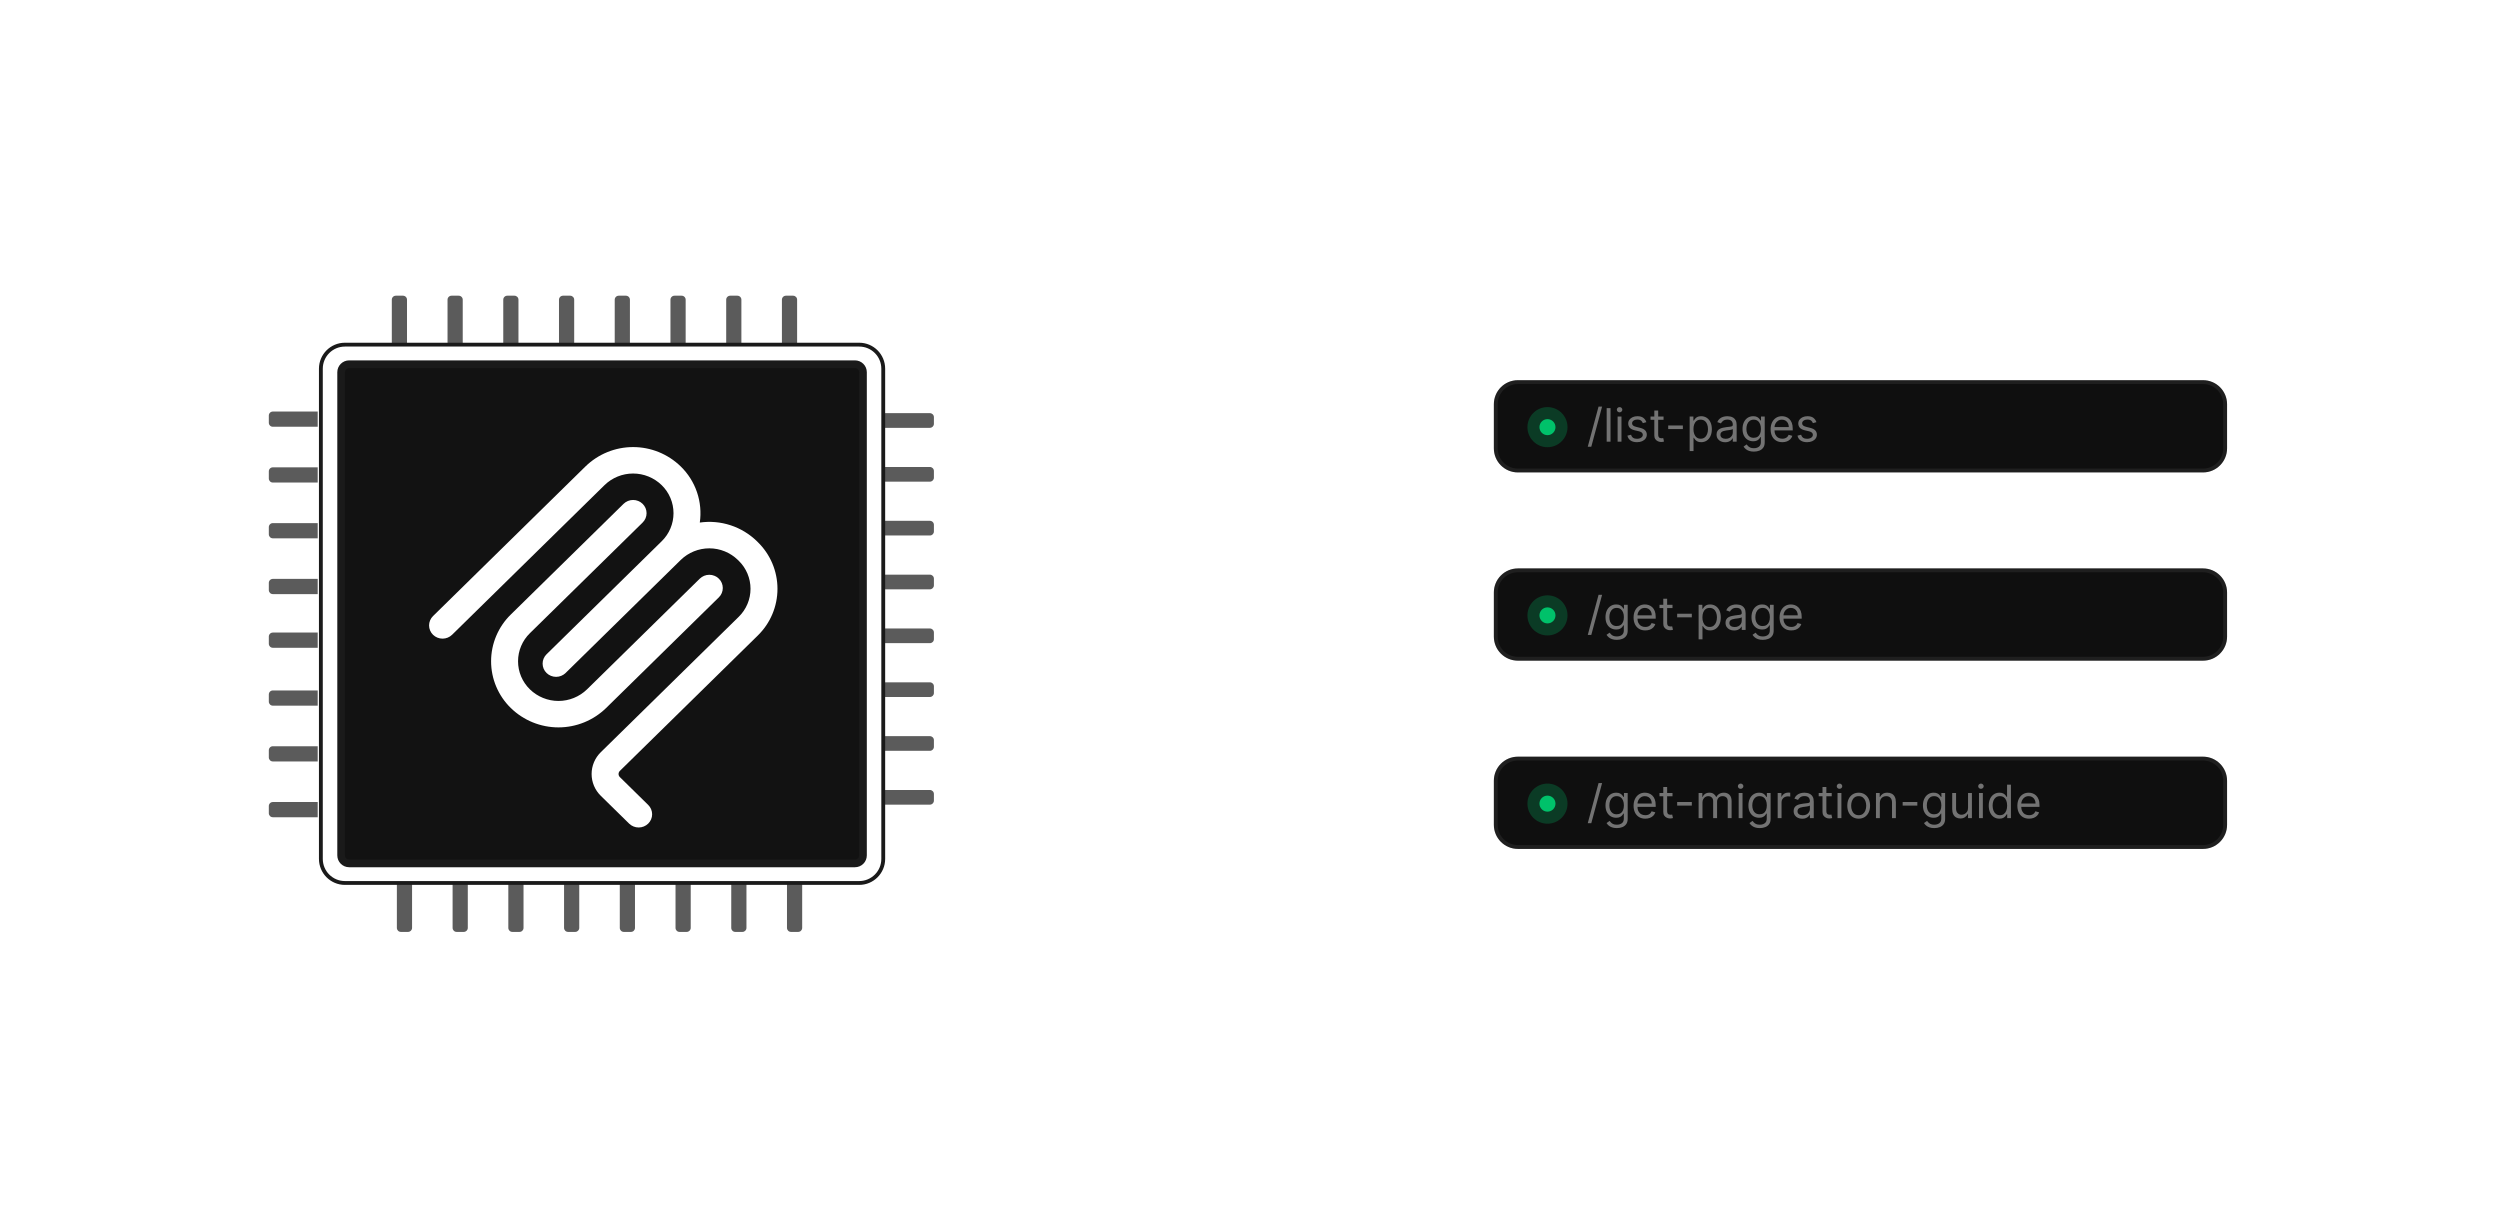 <svg width="651" height="319" viewBox="0 0 651 319" fill="none" xmlns="http://www.w3.org/2000/svg">
<path d="M104.387 242.669C103.811 242.669 103.344 242.201 103.344 241.625V229.925H107.302V241.625C107.302 242.201 106.834 242.669 106.258 242.669H104.387Z" fill="#5B5B5B"/>
<path d="M118.901 242.669C118.325 242.669 117.857 242.201 117.857 241.625V229.925H121.815V241.625C121.815 242.201 121.348 242.669 120.772 242.669H118.901Z" fill="#5B5B5B"/>
<path d="M133.411 242.669C132.835 242.669 132.368 242.201 132.368 241.625V229.925H136.326V241.625C136.326 242.201 135.859 242.669 135.283 242.669H133.411Z" fill="#5B5B5B"/>
<path d="M147.923 242.669C147.347 242.669 146.88 242.201 146.88 241.625V229.925H150.838V241.625C150.838 242.201 150.371 242.669 149.794 242.669H147.923Z" fill="#5B5B5B"/>
<path d="M162.437 242.669C161.861 242.669 161.394 242.201 161.394 241.625V229.925H165.351V241.625C165.351 242.201 164.884 242.669 164.308 242.669H162.437Z" fill="#5B5B5B"/>
<path d="M176.95 242.669C176.374 242.669 175.906 242.201 175.906 241.625V229.925H179.864V241.625C179.864 242.201 179.397 242.669 178.82 242.669H176.95Z" fill="#5B5B5B"/>
<path d="M191.461 242.669C190.885 242.669 190.418 242.201 190.418 241.625V229.925H194.376V241.625C194.376 242.201 193.909 242.669 193.333 242.669H191.461Z" fill="#5B5B5B"/>
<path d="M205.973 242.669C205.397 242.669 204.93 242.201 204.93 241.625V229.925H208.888V241.625C208.888 242.201 208.421 242.669 207.845 242.669H205.973Z" fill="#5B5B5B"/>
<path d="M70 108.212C70 107.634 70.467 107.167 71.043 107.167H82.732V111.128H71.043C70.467 111.128 70 110.662 70 110.084L70 108.212Z" fill="#5B5B5B"/>
<path d="M70 122.739C70 122.162 70.467 121.694 71.043 121.694H82.732V125.655H71.043C70.467 125.655 70 125.189 70 124.611L70 122.739Z" fill="#5B5B5B"/>
<path d="M70 137.262C70 136.685 70.467 136.217 71.043 136.217H82.732V140.179H71.043C70.467 140.179 70 139.711 70 139.135L70 137.262Z" fill="#5B5B5B"/>
<path d="M70 151.787C70 151.211 70.467 150.743 71.043 150.743H82.732V154.705H71.043C70.467 154.705 70 154.237 70 153.66L70 151.787Z" fill="#5B5B5B"/>
<path d="M70 165.765C70 165.188 70.467 164.72 71.043 164.72H82.732V168.682H71.043C70.467 168.682 70 168.214 70 167.638L70 165.765Z" fill="#5B5B5B"/>
<path d="M70 180.839C70 180.261 70.467 179.794 71.043 179.794H82.732V183.755H71.043C70.467 183.755 70 183.288 70 182.711L70 180.839Z" fill="#5B5B5B"/>
<path d="M70 195.365C70 194.788 70.467 194.321 71.043 194.321H82.732V198.282H71.043C70.467 198.282 70 197.815 70 197.237L70 195.365Z" fill="#5B5B5B"/>
<path d="M70 209.892C70 209.315 70.467 208.848 71.043 208.848H82.732V212.809H71.043C70.467 212.809 70 212.342 70 211.764L70 209.892Z" fill="#5B5B5B"/>
<path d="M243.19 108.629C243.19 108.053 242.722 107.585 242.146 107.585H229.997V111.408H242.146C242.722 111.408 243.19 110.94 243.19 110.364V108.629Z" fill="#5B5B5B"/>
<path d="M243.19 122.647C243.19 122.07 242.722 121.603 242.146 121.603H229.997V125.426H242.146C242.722 125.426 243.19 124.958 243.19 124.381V122.647Z" fill="#5B5B5B"/>
<path d="M243.19 136.664C243.19 136.088 242.722 135.62 242.146 135.62H229.997V139.443H242.146C242.722 139.443 243.19 138.975 243.19 138.399V136.664Z" fill="#5B5B5B"/>
<path d="M243.19 150.684C243.19 150.106 242.722 149.64 242.146 149.64H229.997V153.463H242.146C242.722 153.463 243.19 152.995 243.19 152.418V150.684Z" fill="#5B5B5B"/>
<path d="M243.19 164.701C243.19 164.124 242.722 163.656 242.146 163.656H229.997V167.479H242.146C242.722 167.479 243.19 167.013 243.19 166.435V164.701Z" fill="#5B5B5B"/>
<path d="M243.19 178.72C243.19 178.144 242.722 177.676 242.146 177.676H229.997V181.499H242.146C242.722 181.499 243.19 181.032 243.19 180.455V178.72Z" fill="#5B5B5B"/>
<path d="M243.19 192.738C243.19 192.161 242.722 191.693 242.146 191.693H229.997V195.517H242.146C242.722 195.517 243.19 195.049 243.19 194.472V192.738Z" fill="#5B5B5B"/>
<path d="M243.19 206.755C243.19 206.179 242.722 205.711 242.146 205.711H229.997V209.534H242.146C242.722 209.534 243.19 209.066 243.19 208.49V206.755Z" fill="#5B5B5B"/>
<path d="M103.07 77C102.493 77 102.026 77.468 102.026 78.044V89.743H105.984V78.044C105.984 77.468 105.517 77 104.941 77H103.07Z" fill="#5B5B5B"/>
<path d="M117.58 77C117.004 77 116.537 77.468 116.537 78.044V89.743H120.495V78.044C120.495 77.468 120.028 77 119.452 77H117.58Z" fill="#5B5B5B"/>
<path d="M132.092 77C131.516 77 131.049 77.468 131.049 78.044V89.743H135.007V78.044C135.007 77.468 134.54 77 133.963 77H132.092Z" fill="#5B5B5B"/>
<path d="M146.604 77C146.028 77 145.561 77.468 145.561 78.044V89.743H149.518V78.044C149.518 77.468 149.051 77 148.475 77H146.604Z" fill="#5B5B5B"/>
<path d="M161.118 77C160.541 77 160.074 77.468 160.074 78.044V89.743H164.032V78.044C164.032 77.468 163.565 77 162.989 77H161.118Z" fill="#5B5B5B"/>
<path d="M175.631 77C175.055 77 174.588 77.468 174.588 78.044V89.743H178.546V78.044C178.546 77.468 178.079 77 177.503 77H175.631Z" fill="#5B5B5B"/>
<path d="M190.143 77C189.567 77 189.1 77.468 189.1 78.044V89.743H193.058V78.044C193.058 77.468 192.591 77 192.015 77H190.143Z" fill="#5B5B5B"/>
<path d="M204.654 77C204.078 77 203.61 77.468 203.61 78.044V89.743H207.569V78.044C207.569 77.468 207.101 77 206.525 77H204.654Z" fill="#5B5B5B"/>
<g filter="url(#filter0_d_950_709)">
<path d="M222.633 94.841H90.919C89.766 94.841 88.832 95.776 88.832 96.929V222.739C88.832 223.893 89.766 224.828 90.919 224.828H222.633C223.785 224.828 224.72 223.893 224.72 222.739V96.929C224.72 95.776 223.785 94.841 222.633 94.841Z" fill="#121212"/>
<path d="M222.633 94.841H90.919C89.766 94.841 88.832 95.776 88.832 96.929V222.739C88.832 223.893 89.766 224.828 90.919 224.828H222.633C223.785 224.828 224.72 223.893 224.72 222.739V96.929C224.72 95.776 223.785 94.841 222.633 94.841Z" stroke="#1A1A1A" stroke-width="2"/>
</g>
<g filter="url(#filter1_d_950_709)">
<path d="M223.737 89.745H89.815C86.357 89.745 83.555 92.55 83.555 96.01V223.661C83.555 227.122 86.357 229.927 89.815 229.927H223.737C227.194 229.927 229.996 227.122 229.996 223.661V96.01C229.996 92.55 227.194 89.745 223.737 89.745Z" stroke="#1A1A1A"/>
</g>
<g filter="url(#filter2_di_950_709)">
<path fill-rule="evenodd" clip-rule="evenodd" d="M172.301 120.332C170.309 118.391 167.638 117.305 164.858 117.305C162.078 117.305 159.407 118.391 157.415 120.332L117.721 159.295C117.057 159.942 116.167 160.303 115.24 160.303C114.314 160.303 113.424 159.942 112.76 159.295C112.435 158.979 112.176 158.601 112 158.182C111.823 157.763 111.732 157.314 111.732 156.86C111.732 156.406 111.823 155.957 112 155.539C112.176 155.12 112.435 154.741 112.76 154.425L152.454 115.461C155.775 112.227 160.225 110.417 164.858 110.417C169.491 110.417 173.942 112.227 177.262 115.461C179.184 117.332 180.635 119.631 181.498 122.17C182.361 124.71 182.611 127.419 182.227 130.073C184.915 129.69 187.654 129.93 190.235 130.775C192.815 131.62 195.166 133.045 197.109 134.944L197.316 135.149C198.941 136.733 200.234 138.626 201.116 140.716C201.999 142.808 202.454 145.056 202.454 147.326C202.454 149.596 201.999 151.843 201.116 153.935C200.234 156.026 198.941 157.919 197.316 159.502L161.415 194.739C161.307 194.844 161.22 194.97 161.162 195.109C161.103 195.248 161.072 195.399 161.072 195.55C161.072 195.7 161.103 195.851 161.162 195.99C161.22 196.13 161.307 196.255 161.415 196.36L168.788 203.6C169.113 203.917 169.372 204.296 169.548 204.714C169.725 205.132 169.816 205.581 169.816 206.036C169.816 206.49 169.725 206.939 169.548 207.358C169.372 207.776 169.113 208.155 168.788 208.471C168.124 209.117 167.234 209.479 166.308 209.479C165.381 209.479 164.491 209.117 163.827 208.471L156.454 201.235C155.695 200.497 155.091 199.613 154.679 198.637C154.267 197.661 154.054 196.611 154.054 195.552C154.054 194.492 154.267 193.443 154.679 192.466C155.091 191.49 155.695 190.606 156.454 189.868L192.355 154.627C193.33 153.677 194.104 152.542 194.634 151.287C195.163 150.032 195.435 148.683 195.435 147.322C195.435 145.96 195.163 144.612 194.634 143.356C194.104 142.102 193.33 140.966 192.355 140.016L192.148 139.814C190.158 137.875 187.492 136.789 184.714 136.787C181.937 136.785 179.268 137.866 177.274 139.802L147.7 168.834L147.691 168.842L147.287 169.243C146.623 169.891 145.732 170.253 144.805 170.253C143.878 170.253 142.987 169.891 142.322 169.243C141.997 168.926 141.739 168.548 141.562 168.129C141.386 167.711 141.295 167.261 141.295 166.808C141.295 166.354 141.386 165.904 141.562 165.486C141.739 165.067 141.997 164.689 142.322 164.373L172.314 134.931C173.286 133.981 174.059 132.845 174.586 131.59C175.113 130.336 175.384 128.989 175.382 127.628C175.381 126.269 175.108 124.922 174.579 123.668C174.05 122.415 173.275 121.281 172.301 120.332Z" fill="white"/>
<path fill-rule="evenodd" clip-rule="evenodd" d="M167.34 130.071C167.665 129.754 167.924 129.375 168.1 128.958C168.277 128.539 168.368 128.09 168.368 127.636C168.368 127.181 168.277 126.732 168.1 126.313C167.924 125.896 167.665 125.517 167.34 125.2C166.676 124.553 165.785 124.19 164.858 124.19C163.931 124.19 163.04 124.553 162.375 125.2L133.019 154.018C131.393 155.602 130.101 157.494 129.218 159.586C128.336 161.677 127.881 163.925 127.881 166.195C127.881 168.465 128.336 170.712 129.218 172.803C130.101 174.895 131.393 176.788 133.019 178.37C136.34 181.604 140.79 183.413 145.423 183.413C150.056 183.413 154.506 181.604 157.827 178.37L187.187 149.552C187.513 149.236 187.772 148.858 187.948 148.439C188.124 148.021 188.215 147.571 188.215 147.117C188.215 146.664 188.124 146.213 187.948 145.796C187.772 145.377 187.513 144.999 187.187 144.683C186.523 144.035 185.633 143.673 184.705 143.673C183.778 143.673 182.887 144.035 182.222 144.683L152.866 173.501C150.874 175.441 148.203 176.527 145.423 176.527C142.643 176.527 139.972 175.441 137.98 173.501C137.005 172.55 136.23 171.414 135.701 170.16C135.171 168.905 134.899 167.557 134.899 166.195C134.899 164.832 135.171 163.484 135.701 162.23C136.23 160.974 137.005 159.839 137.98 158.889L167.34 130.071Z" fill="white"/>
</g>
<path opacity="0.5" d="M386 160L301.435 160L250 160" stroke="url(#paint0_linear_950_709)" stroke-width="2"/>
<path opacity="0.5" d="M386 111H346.821C343.355 111 340.544 111.528 340.544 112.179V123.888V131.821C340.544 132.472 337.734 133 334.267 133H250" stroke="url(#paint1_linear_950_709)" stroke-width="2"/>
<path opacity="0.5" d="M386 209H346.821C343.355 209 340.544 208.472 340.544 207.821V196.112V188.179C340.544 187.528 337.734 187 334.267 187H250" stroke="url(#paint2_linear_950_709)" stroke-width="2"/>
<path d="M573.667 99H395.26C391.803 99 389 101.805 389 105.266V116.753C389 120.213 391.803 123.019 395.26 123.019H573.667C577.124 123.019 579.927 120.213 579.927 116.753V105.266C579.927 101.805 577.124 99 573.667 99Z" fill="#0F0F0F"/>
<path d="M395.26 99.5H573.667C576.847 99.5 579.427 102.081 579.427 105.266V116.753C579.427 119.938 576.847 122.518 573.667 122.519H395.26C392.079 122.518 389.5 119.938 389.5 116.753V105.266C389.5 102.081 392.079 99.5 395.26 99.5Z" stroke="#636262" stroke-opacity="0.2"/>
<path d="M397.746 111.231C397.746 108.347 400.082 106.009 402.963 106.009C405.843 106.009 408.179 108.347 408.179 111.231C408.179 114.114 405.843 116.452 402.963 116.452C400.082 116.452 397.746 114.114 397.746 111.231Z" fill="#00C16A" fill-opacity="0.25"/>
<path d="M402.963 113.319C404.115 113.319 405.049 112.384 405.049 111.231C405.049 110.077 404.115 109.142 402.963 109.142C401.81 109.142 400.876 110.077 400.876 111.231C400.876 112.384 401.81 113.319 402.963 113.319Z" fill="#00C16A"/>
<path d="M417.185 105.873L414.373 116.322H413.452L416.265 105.873H417.185ZM419.383 106.282V115.009H418.377V106.282H419.383ZM421.225 115.009V108.464H422.231V115.009H421.225ZM421.737 107.373C421.54 107.373 421.371 107.306 421.229 107.173C421.09 107.039 421.021 106.879 421.021 106.691C421.021 106.504 421.09 106.343 421.229 106.21C421.371 106.076 421.54 106.009 421.737 106.009C421.933 106.009 422.1 106.076 422.239 106.21C422.381 106.343 422.452 106.504 422.452 106.691C422.452 106.879 422.381 107.039 422.239 107.173C422.1 107.306 421.933 107.373 421.737 107.373ZM428.709 109.93L427.806 110.185C427.749 110.035 427.665 109.889 427.554 109.746C427.446 109.602 427.299 109.482 427.111 109.389C426.924 109.295 426.684 109.248 426.391 109.248C425.99 109.248 425.657 109.34 425.39 109.525C425.125 109.707 424.993 109.938 424.993 110.22C424.993 110.47 425.084 110.667 425.266 110.812C425.448 110.957 425.732 111.077 426.118 111.174L427.09 111.413C427.675 111.555 428.111 111.772 428.398 112.065C428.685 112.354 428.828 112.728 428.828 113.185C428.828 113.56 428.721 113.896 428.505 114.191C428.292 114.487 427.993 114.72 427.61 114.89C427.226 115.06 426.78 115.146 426.272 115.146C425.604 115.146 425.051 115.001 424.614 114.711C424.176 114.421 423.9 113.998 423.783 113.441L424.738 113.202C424.828 113.555 425 113.819 425.253 113.995C425.509 114.171 425.843 114.259 426.255 114.259C426.723 114.259 427.096 114.16 427.371 113.961C427.65 113.759 427.789 113.518 427.789 113.237C427.789 113.009 427.709 112.819 427.55 112.666C427.391 112.509 427.147 112.393 426.817 112.316L425.726 112.06C425.127 111.918 424.686 111.698 424.405 111.4C424.127 111.099 423.988 110.722 423.988 110.271C423.988 109.901 424.091 109.575 424.299 109.291C424.509 109.006 424.794 108.783 425.155 108.621C425.519 108.46 425.931 108.379 426.391 108.379C427.039 108.379 427.547 108.521 427.917 108.805C428.289 109.089 428.553 109.464 428.709 109.93ZM433.189 108.464V109.316H429.797V108.464H433.189ZM430.786 106.896H431.791V113.134C431.791 113.418 431.832 113.631 431.915 113.773C432 113.913 432.108 114.006 432.239 114.055C432.372 114.1 432.513 114.123 432.661 114.123C432.771 114.123 432.862 114.117 432.933 114.106C433.004 114.092 433.061 114.08 433.104 114.072L433.308 114.975C433.24 115.001 433.145 115.026 433.023 115.052C432.901 115.08 432.746 115.095 432.558 115.095C432.274 115.095 431.996 115.033 431.723 114.911C431.453 114.789 431.229 114.603 431.05 114.353C430.874 114.103 430.786 113.788 430.786 113.407V106.896ZM438.217 110.799V111.737H434.399V110.799H438.217ZM439.987 117.464V108.464H440.958V109.504H441.078C441.152 109.39 441.254 109.245 441.385 109.069C441.518 108.89 441.708 108.731 441.956 108.592C442.206 108.45 442.544 108.379 442.97 108.379C443.521 108.379 444.007 108.516 444.427 108.792C444.848 109.068 445.176 109.458 445.412 109.964C445.647 110.47 445.765 111.066 445.765 111.754C445.765 112.447 445.647 113.048 445.412 113.556C445.176 114.062 444.849 114.454 444.431 114.732C444.014 115.008 443.532 115.146 442.987 115.146C442.566 115.146 442.23 115.076 441.977 114.937C441.724 114.795 441.529 114.634 441.393 114.455C441.257 114.273 441.152 114.123 441.078 114.004H440.993V117.464H439.987ZM440.975 111.737C440.975 112.231 441.048 112.667 441.193 113.045C441.338 113.42 441.549 113.714 441.828 113.927C442.106 114.137 442.447 114.242 442.85 114.242C443.271 114.242 443.622 114.131 443.903 113.91C444.187 113.685 444.4 113.384 444.542 113.006C444.687 112.626 444.76 112.202 444.76 111.737C444.76 111.276 444.689 110.862 444.547 110.492C444.407 110.12 444.196 109.826 443.912 109.61C443.63 109.391 443.277 109.282 442.85 109.282C442.441 109.282 442.098 109.386 441.819 109.593C441.541 109.798 441.331 110.085 441.189 110.454C441.047 110.82 440.975 111.248 440.975 111.737ZM449.225 115.163C448.811 115.163 448.434 115.085 448.096 114.928C447.758 114.769 447.49 114.541 447.291 114.242C447.092 113.941 446.993 113.577 446.993 113.151C446.993 112.776 447.066 112.472 447.214 112.239C447.362 112.004 447.559 111.819 447.806 111.685C448.054 111.552 448.326 111.452 448.625 111.387C448.926 111.319 449.228 111.265 449.532 111.225C449.93 111.174 450.252 111.136 450.5 111.11C450.75 111.082 450.931 111.035 451.045 110.97C451.162 110.904 451.22 110.791 451.22 110.629V110.595C451.22 110.174 451.105 109.847 450.875 109.614C450.647 109.381 450.302 109.265 449.839 109.265C449.359 109.265 448.983 109.37 448.71 109.58C448.437 109.791 448.245 110.015 448.135 110.254L447.18 109.913C447.35 109.515 447.578 109.205 447.862 108.984C448.149 108.759 448.461 108.603 448.799 108.515C449.14 108.424 449.475 108.379 449.805 108.379C450.015 108.379 450.257 108.404 450.529 108.455C450.805 108.504 451.071 108.604 451.326 108.758C451.585 108.911 451.799 109.143 451.97 109.452C452.14 109.762 452.225 110.177 452.225 110.697V115.009H451.22V114.123H451.169C451.1 114.265 450.987 114.417 450.828 114.579C450.669 114.741 450.457 114.879 450.193 114.992C449.929 115.106 449.606 115.163 449.225 115.163ZM449.379 114.259C449.777 114.259 450.112 114.181 450.385 114.025C450.66 113.869 450.868 113.667 451.007 113.42C451.149 113.173 451.22 112.913 451.22 112.64V111.72C451.177 111.771 451.083 111.818 450.939 111.86C450.797 111.9 450.632 111.935 450.444 111.967C450.26 111.995 450.079 112.021 449.903 112.043C449.73 112.063 449.589 112.08 449.481 112.095C449.22 112.129 448.975 112.184 448.748 112.261C448.524 112.335 448.342 112.447 448.203 112.597C448.066 112.745 447.998 112.947 447.998 113.202C447.998 113.552 448.127 113.816 448.386 113.995C448.647 114.171 448.978 114.259 449.379 114.259ZM456.703 117.6C456.217 117.6 455.8 117.538 455.45 117.413C455.101 117.291 454.81 117.129 454.577 116.927C454.347 116.728 454.163 116.515 454.027 116.288L454.828 115.725C454.919 115.845 455.034 115.981 455.173 116.134C455.313 116.291 455.503 116.425 455.744 116.539C455.989 116.656 456.308 116.714 456.703 116.714C457.232 116.714 457.668 116.586 458.011 116.33C458.355 116.075 458.527 115.674 458.527 115.129V113.799H458.442C458.368 113.918 458.263 114.066 458.126 114.242C457.993 114.416 457.8 114.57 457.547 114.707C457.297 114.84 456.959 114.907 456.533 114.907C456.004 114.907 455.53 114.782 455.109 114.532C454.692 114.282 454.361 113.918 454.116 113.441C453.875 112.964 453.754 112.384 453.754 111.702C453.754 111.032 453.872 110.448 454.108 109.951C454.344 109.451 454.672 109.065 455.092 108.792C455.513 108.516 455.999 108.379 456.55 108.379C456.976 108.379 457.314 108.45 457.564 108.592C457.817 108.731 458.01 108.89 458.143 109.069C458.28 109.245 458.385 109.39 458.459 109.504H458.561V108.464H459.533V115.197C459.533 115.759 459.405 116.217 459.149 116.569C458.896 116.924 458.555 117.184 458.126 117.349C457.7 117.516 457.226 117.6 456.703 117.6ZM456.669 114.004C457.072 114.004 457.413 113.911 457.692 113.727C457.97 113.542 458.182 113.276 458.327 112.93C458.472 112.583 458.544 112.168 458.544 111.685C458.544 111.214 458.473 110.798 458.331 110.437C458.189 110.076 457.979 109.793 457.7 109.589C457.422 109.384 457.078 109.282 456.669 109.282C456.243 109.282 455.888 109.39 455.604 109.606C455.322 109.822 455.111 110.112 454.969 110.475C454.83 110.839 454.76 111.242 454.76 111.685C454.76 112.14 454.831 112.542 454.973 112.891C455.118 113.238 455.331 113.511 455.612 113.71C455.896 113.906 456.249 114.004 456.669 114.004ZM464.118 115.146C463.487 115.146 462.943 115.006 462.486 114.728C462.031 114.447 461.68 114.055 461.433 113.552C461.189 113.046 461.067 112.458 461.067 111.788C461.067 111.117 461.189 110.526 461.433 110.015C461.68 109.501 462.024 109.1 462.464 108.813C462.908 108.523 463.425 108.379 464.016 108.379C464.357 108.379 464.693 108.435 465.026 108.549C465.358 108.663 465.661 108.847 465.933 109.103C466.206 109.356 466.423 109.691 466.585 110.109C466.747 110.526 466.828 111.041 466.828 111.651V112.077H461.783V111.208H465.805C465.805 110.839 465.732 110.509 465.584 110.22C465.439 109.93 465.232 109.701 464.962 109.533C464.695 109.366 464.379 109.282 464.016 109.282C463.615 109.282 463.268 109.381 462.976 109.58C462.686 109.776 462.463 110.032 462.307 110.347C462.151 110.663 462.072 111.001 462.072 111.362V111.941C462.072 112.435 462.158 112.854 462.328 113.198C462.501 113.539 462.741 113.799 463.048 113.978C463.355 114.154 463.712 114.242 464.118 114.242C464.382 114.242 464.621 114.205 464.834 114.131C465.05 114.055 465.236 113.941 465.392 113.791C465.548 113.637 465.669 113.447 465.754 113.22L466.726 113.492C466.624 113.822 466.452 114.112 466.21 114.362C465.969 114.609 465.67 114.802 465.315 114.941C464.96 115.077 464.561 115.146 464.118 115.146ZM472.994 109.93L472.091 110.185C472.034 110.035 471.95 109.889 471.839 109.746C471.732 109.602 471.584 109.482 471.396 109.389C471.209 109.295 470.969 109.248 470.676 109.248C470.276 109.248 469.942 109.34 469.675 109.525C469.411 109.707 469.278 109.938 469.278 110.22C469.278 110.47 469.369 110.667 469.551 110.812C469.733 110.957 470.017 111.077 470.403 111.174L471.375 111.413C471.96 111.555 472.396 111.772 472.683 112.065C472.97 112.354 473.114 112.728 473.114 113.185C473.114 113.56 473.006 113.896 472.79 114.191C472.577 114.487 472.278 114.72 471.895 114.89C471.511 115.06 471.065 115.146 470.557 115.146C469.889 115.146 469.337 115.001 468.899 114.711C468.462 114.421 468.185 113.998 468.068 113.441L469.023 113.202C469.114 113.555 469.286 113.819 469.538 113.995C469.794 114.171 470.128 114.259 470.54 114.259C471.009 114.259 471.381 114.16 471.656 113.961C471.935 113.759 472.074 113.518 472.074 113.237C472.074 113.009 471.994 112.819 471.835 112.666C471.676 112.509 471.432 112.393 471.102 112.316L470.011 112.06C469.412 111.918 468.972 111.698 468.69 111.4C468.412 111.099 468.273 110.722 468.273 110.271C468.273 109.901 468.376 109.575 468.584 109.291C468.794 109.006 469.08 108.783 469.44 108.621C469.804 108.46 470.216 108.379 470.676 108.379C471.324 108.379 471.832 108.521 472.202 108.805C472.574 109.089 472.838 109.464 472.994 109.93Z" fill="#737373"/>
<path d="M573.667 148.019H395.26C391.803 148.019 389 150.824 389 154.284V165.771C389 169.232 391.803 172.037 395.26 172.037H573.667C577.124 172.037 579.927 169.232 579.927 165.771V154.284C579.927 150.824 577.124 148.019 573.667 148.019Z" fill="#0F0F0F"/>
<path d="M395.26 148.519H573.667C576.847 148.519 579.427 151.1 579.427 154.284V165.771C579.427 168.956 576.847 171.537 573.667 171.537H395.26C392.079 171.537 389.5 168.956 389.5 165.771V154.284C389.5 151.1 392.079 148.519 395.26 148.519Z" stroke="#636262" stroke-opacity="0.2"/>
<path d="M397.746 160.249C397.746 157.366 400.082 155.028 402.963 155.028C405.843 155.028 408.179 157.366 408.179 160.249C408.179 163.133 405.843 165.471 402.963 165.471C400.082 165.471 397.746 163.133 397.746 160.249Z" fill="#00C16A" fill-opacity="0.25"/>
<path d="M402.963 162.338C404.115 162.338 405.049 161.403 405.049 160.249C405.049 159.096 404.115 158.161 402.963 158.161C401.81 158.161 400.876 159.096 400.876 160.249C400.876 161.403 401.81 162.338 402.963 162.338Z" fill="#00C16A"/>
<path d="M417.185 154.891L414.373 165.34H413.452L416.265 154.891H417.185ZM421.02 166.619C420.534 166.619 420.116 166.556 419.767 166.431C419.417 166.309 419.126 166.147 418.893 165.945C418.663 165.747 418.48 165.534 418.343 165.306L419.145 164.744C419.235 164.863 419.35 164.999 419.49 165.153C419.629 165.309 419.819 165.444 420.061 165.558C420.305 165.674 420.625 165.732 421.02 165.732C421.548 165.732 421.984 165.605 422.328 165.349C422.672 165.093 422.843 164.693 422.843 164.147V162.818H422.758C422.684 162.937 422.579 163.085 422.443 163.261C422.309 163.434 422.116 163.589 421.863 163.725C421.613 163.859 421.275 163.926 420.849 163.926C420.321 163.926 419.846 163.801 419.426 163.551C419.008 163.301 418.677 162.937 418.433 162.46C418.191 161.982 418.071 161.403 418.071 160.721C418.071 160.051 418.189 159.467 418.424 158.97C418.66 158.47 418.988 158.083 419.409 157.811C419.829 157.535 420.315 157.397 420.866 157.397C421.292 157.397 421.63 157.468 421.88 157.61C422.133 157.749 422.326 157.909 422.46 158.087C422.596 158.264 422.701 158.409 422.775 158.522H422.877V157.482H423.849V164.215C423.849 164.778 423.721 165.235 423.466 165.587C423.213 165.943 422.872 166.203 422.443 166.367C422.017 166.535 421.542 166.619 421.02 166.619ZM420.985 163.022C421.389 163.022 421.73 162.93 422.008 162.745C422.287 162.561 422.498 162.295 422.643 161.948C422.788 161.602 422.86 161.187 422.86 160.704C422.86 160.232 422.789 159.816 422.647 159.455C422.505 159.095 422.295 158.812 422.017 158.607C421.738 158.403 421.395 158.301 420.985 158.301C420.559 158.301 420.204 158.409 419.92 158.624C419.639 158.84 419.427 159.13 419.285 159.494C419.146 159.857 419.076 160.261 419.076 160.704C419.076 161.159 419.147 161.561 419.289 161.91C419.434 162.257 419.647 162.529 419.929 162.728C420.213 162.924 420.565 163.022 420.985 163.022ZM428.434 164.164C427.804 164.164 427.26 164.025 426.802 163.747C426.348 163.465 425.997 163.073 425.75 162.57C425.505 162.065 425.383 161.477 425.383 160.806C425.383 160.136 425.505 159.545 425.75 159.034C425.997 158.519 426.341 158.119 426.781 157.832C427.224 157.542 427.741 157.397 428.332 157.397C428.673 157.397 429.01 157.454 429.342 157.568C429.674 157.681 429.977 157.866 430.25 158.122C430.522 158.374 430.74 158.71 430.902 159.127C431.064 159.545 431.145 160.059 431.145 160.67V161.096H426.099V160.227H430.122C430.122 159.857 430.048 159.528 429.9 159.238C429.755 158.948 429.548 158.72 429.278 158.552C429.011 158.384 428.696 158.301 428.332 158.301C427.931 158.301 427.585 158.4 427.292 158.599C427.002 158.795 426.779 159.051 426.623 159.366C426.467 159.681 426.389 160.019 426.389 160.38V160.96C426.389 161.454 426.474 161.873 426.645 162.217C426.818 162.558 427.058 162.818 427.365 162.997C427.672 163.173 428.028 163.261 428.434 163.261C428.699 163.261 428.937 163.224 429.15 163.15C429.366 163.073 429.552 162.96 429.708 162.809C429.865 162.656 429.985 162.465 430.071 162.238L431.042 162.511C430.94 162.84 430.768 163.13 430.527 163.38C430.285 163.627 429.987 163.82 429.632 163.96C429.277 164.096 428.877 164.164 428.434 164.164ZM435.521 157.482V158.335H432.129V157.482H435.521ZM433.118 155.914H434.123V162.153C434.123 162.437 434.164 162.65 434.247 162.792C434.332 162.931 434.44 163.025 434.571 163.073C434.704 163.119 434.845 163.141 434.993 163.141C435.103 163.141 435.194 163.136 435.265 163.124C435.336 163.11 435.393 163.099 435.436 163.09L435.64 163.994C435.572 164.019 435.477 164.045 435.355 164.07C435.233 164.099 435.078 164.113 434.89 164.113C434.606 164.113 434.328 164.052 434.055 163.93C433.785 163.808 433.561 163.622 433.382 163.372C433.206 163.122 433.118 162.806 433.118 162.426V155.914ZM440.549 159.818V160.755H436.731V159.818H440.549ZM442.319 166.482V157.482H443.29V158.522H443.41C443.484 158.409 443.586 158.264 443.717 158.087C443.85 157.909 444.04 157.749 444.288 157.61C444.538 157.468 444.876 157.397 445.302 157.397C445.853 157.397 446.339 157.535 446.759 157.811C447.18 158.086 447.508 158.477 447.744 158.982C447.979 159.488 448.097 160.085 448.097 160.772C448.097 161.465 447.979 162.066 447.744 162.575C447.508 163.08 447.181 163.472 446.763 163.751C446.346 164.026 445.864 164.164 445.319 164.164C444.898 164.164 444.562 164.095 444.309 163.955C444.056 163.813 443.862 163.653 443.725 163.474C443.589 163.292 443.484 163.141 443.41 163.022H443.325V166.482H442.319ZM443.308 160.755C443.308 161.249 443.38 161.686 443.525 162.063C443.67 162.438 443.881 162.732 444.16 162.945C444.438 163.156 444.779 163.261 445.183 163.261C445.603 163.261 445.954 163.15 446.235 162.928C446.519 162.704 446.732 162.403 446.874 162.025C447.019 161.644 447.092 161.221 447.092 160.755C447.092 160.295 447.021 159.88 446.879 159.511C446.739 159.139 446.528 158.845 446.244 158.629C445.962 158.41 445.609 158.301 445.183 158.301C444.773 158.301 444.43 158.404 444.151 158.612C443.873 158.816 443.663 159.103 443.521 159.472C443.379 159.839 443.308 160.266 443.308 160.755ZM451.558 164.181C451.143 164.181 450.766 164.103 450.428 163.947C450.09 163.788 449.822 163.559 449.623 163.261C449.424 162.96 449.325 162.596 449.325 162.17C449.325 161.795 449.398 161.491 449.546 161.258C449.694 161.022 449.891 160.837 450.138 160.704C450.386 160.57 450.658 160.471 450.957 160.406C451.258 160.337 451.56 160.284 451.864 160.244C452.262 160.193 452.585 160.154 452.832 160.129C453.082 160.1 453.263 160.053 453.377 159.988C453.494 159.923 453.552 159.809 453.552 159.647V159.613C453.552 159.193 453.437 158.866 453.207 158.633C452.979 158.4 452.634 158.284 452.171 158.284C451.691 158.284 451.315 158.389 451.042 158.599C450.769 158.809 450.577 159.034 450.467 159.272L449.512 158.931C449.683 158.534 449.91 158.224 450.194 158.002C450.481 157.778 450.793 157.622 451.131 157.534C451.472 157.443 451.808 157.397 452.137 157.397C452.347 157.397 452.589 157.423 452.862 157.474C453.137 157.522 453.403 157.623 453.658 157.776C453.917 157.93 454.131 158.161 454.302 158.471C454.472 158.781 454.558 159.195 454.558 159.715V164.028H453.552V163.141H453.501C453.433 163.284 453.319 163.436 453.16 163.597C453.001 163.759 452.789 163.897 452.525 164.011C452.261 164.124 451.938 164.181 451.558 164.181ZM451.711 163.278C452.109 163.278 452.444 163.2 452.717 163.043C452.992 162.887 453.2 162.686 453.339 162.438C453.481 162.191 453.552 161.931 453.552 161.659V160.738C453.509 160.789 453.415 160.836 453.271 160.879C453.129 160.918 452.964 160.954 452.776 160.985C452.592 161.014 452.411 161.039 452.235 161.062C452.062 161.082 451.921 161.099 451.813 161.113C451.552 161.147 451.308 161.203 451.08 161.279C450.856 161.353 450.674 161.465 450.535 161.616C450.398 161.764 450.33 161.965 450.33 162.221C450.33 162.57 450.46 162.835 450.718 163.014C450.979 163.19 451.31 163.278 451.711 163.278ZM459.035 166.619C458.549 166.619 458.132 166.556 457.782 166.431C457.433 166.309 457.142 166.147 456.909 165.945C456.679 165.747 456.495 165.534 456.359 165.306L457.16 164.744C457.251 164.863 457.366 164.999 457.505 165.153C457.645 165.309 457.835 165.444 458.076 165.558C458.321 165.674 458.64 165.732 459.035 165.732C459.564 165.732 460 165.605 460.343 165.349C460.687 165.093 460.859 164.693 460.859 164.147V162.818H460.774C460.7 162.937 460.595 163.085 460.458 163.261C460.325 163.434 460.132 163.589 459.879 163.725C459.629 163.859 459.291 163.926 458.865 163.926C458.336 163.926 457.862 163.801 457.441 163.551C457.024 163.301 456.693 162.937 456.449 162.46C456.207 161.982 456.086 161.403 456.086 160.721C456.086 160.051 456.204 159.467 456.44 158.97C456.676 158.47 457.004 158.083 457.424 157.811C457.845 157.535 458.331 157.397 458.882 157.397C459.308 157.397 459.646 157.468 459.896 157.61C460.149 157.749 460.342 157.909 460.475 158.087C460.612 158.264 460.717 158.409 460.791 158.522H460.893V157.482H461.865V164.215C461.865 164.778 461.737 165.235 461.481 165.587C461.228 165.943 460.887 166.203 460.458 166.367C460.032 166.535 459.558 166.619 459.035 166.619ZM459.001 163.022C459.404 163.022 459.745 162.93 460.024 162.745C460.302 162.561 460.514 162.295 460.659 161.948C460.804 161.602 460.876 161.187 460.876 160.704C460.876 160.232 460.805 159.816 460.663 159.455C460.521 159.095 460.311 158.812 460.032 158.607C459.754 158.403 459.41 158.301 459.001 158.301C458.575 158.301 458.22 158.409 457.936 158.624C457.654 158.84 457.443 159.13 457.301 159.494C457.162 159.857 457.092 160.261 457.092 160.704C457.092 161.159 457.163 161.561 457.305 161.91C457.45 162.257 457.663 162.529 457.944 162.728C458.228 162.924 458.581 163.022 459.001 163.022ZM466.45 164.164C465.819 164.164 465.275 164.025 464.818 163.747C464.363 163.465 464.012 163.073 463.765 162.57C463.521 162.065 463.399 161.477 463.399 160.806C463.399 160.136 463.521 159.545 463.765 159.034C464.012 158.519 464.356 158.119 464.797 157.832C465.24 157.542 465.757 157.397 466.348 157.397C466.689 157.397 467.025 157.454 467.358 157.568C467.69 157.681 467.993 157.866 468.265 158.122C468.538 158.374 468.755 158.71 468.917 159.127C469.079 159.545 469.16 160.059 469.16 160.67V161.096H464.115V160.227H468.137C468.137 159.857 468.064 159.528 467.916 159.238C467.771 158.948 467.564 158.72 467.294 158.552C467.027 158.384 466.711 158.301 466.348 158.301C465.947 158.301 465.6 158.4 465.308 158.599C465.018 158.795 464.795 159.051 464.639 159.366C464.483 159.681 464.404 160.019 464.404 160.38V160.96C464.404 161.454 464.49 161.873 464.66 162.217C464.833 162.558 465.074 162.818 465.38 162.997C465.687 163.173 466.044 163.261 466.45 163.261C466.714 163.261 466.953 163.224 467.166 163.15C467.382 163.073 467.568 162.96 467.724 162.809C467.88 162.656 468.001 162.465 468.086 162.238L469.058 162.511C468.956 162.84 468.784 163.13 468.542 163.38C468.301 163.627 468.002 163.82 467.647 163.96C467.292 164.096 466.893 164.164 466.45 164.164Z" fill="#737373"/>
<path d="M573.667 197.037H395.26C391.803 197.037 389 199.842 389 203.303V214.79C389 218.25 391.803 221.056 395.26 221.056H573.667C577.124 221.056 579.927 218.25 579.927 214.79V203.303C579.927 199.842 577.124 197.037 573.667 197.037Z" fill="#0F0F0F"/>
<path d="M395.26 197.537H573.667C576.847 197.537 579.427 200.118 579.427 203.303V214.79C579.427 217.975 576.847 220.555 573.667 220.556H395.26C392.079 220.556 389.5 217.975 389.5 214.79V203.303C389.5 200.118 392.079 197.537 395.26 197.537Z" stroke="#636262" stroke-opacity="0.2"/>
<path d="M397.746 209.268C397.746 206.385 400.082 204.046 402.963 204.046C405.843 204.046 408.179 206.385 408.179 209.268C408.179 212.151 405.843 214.489 402.963 214.489C400.082 214.489 397.746 212.151 397.746 209.268Z" fill="#00C16A" fill-opacity="0.25"/>
<path d="M402.963 211.356C404.115 211.356 405.049 210.421 405.049 209.268C405.049 208.114 404.115 207.179 402.963 207.179C401.81 207.179 400.876 208.114 400.876 209.268C400.876 210.421 401.81 211.356 402.963 211.356Z" fill="#00C16A"/>
<path d="M417.185 203.91L414.373 214.359H413.452L416.265 203.91H417.185ZM421.02 215.637C420.534 215.637 420.116 215.575 419.767 215.45C419.417 215.328 419.126 215.166 418.893 214.964C418.663 214.765 418.48 214.552 418.343 214.325L419.145 213.762C419.235 213.882 419.35 214.018 419.49 214.171C419.629 214.328 419.819 214.463 420.061 214.576C420.305 214.693 420.625 214.751 421.02 214.751C421.548 214.751 421.984 214.623 422.328 214.367C422.672 214.112 422.843 213.711 422.843 213.166V211.836H422.758C422.684 211.955 422.579 212.103 422.443 212.279C422.309 212.453 422.116 212.607 421.863 212.744C421.613 212.877 421.275 212.944 420.849 212.944C420.321 212.944 419.846 212.819 419.426 212.569C419.008 212.319 418.677 211.955 418.433 211.478C418.191 211.001 418.071 210.421 418.071 209.74C418.071 209.069 418.189 208.485 418.424 207.988C418.66 207.488 418.988 207.102 419.409 206.829C419.829 206.553 420.315 206.416 420.866 206.416C421.292 206.416 421.63 206.487 421.88 206.629C422.133 206.768 422.326 206.927 422.46 207.106C422.596 207.282 422.701 207.427 422.775 207.541H422.877V206.501H423.849V213.234C423.849 213.796 423.721 214.254 423.466 214.606C423.213 214.961 422.872 215.221 422.443 215.386C422.017 215.553 421.542 215.637 421.02 215.637ZM420.985 212.041C421.389 212.041 421.73 211.948 422.008 211.764C422.287 211.579 422.498 211.313 422.643 210.967C422.788 210.62 422.86 210.205 422.86 209.723C422.86 209.251 422.789 208.835 422.647 208.474C422.505 208.113 422.295 207.83 422.017 207.626C421.738 207.421 421.395 207.319 420.985 207.319C420.559 207.319 420.204 207.427 419.92 207.643C419.639 207.859 419.427 208.149 419.285 208.512C419.146 208.876 419.076 209.279 419.076 209.723C419.076 210.177 419.147 210.579 419.289 210.928C419.434 211.275 419.647 211.548 419.929 211.747C420.213 211.943 420.565 212.041 420.985 212.041ZM428.434 213.183C427.804 213.183 427.26 213.044 426.802 212.765C426.348 212.484 425.997 212.092 425.75 211.589C425.505 211.083 425.383 210.495 425.383 209.825C425.383 209.154 425.505 208.563 425.75 208.052C425.997 207.538 426.341 207.137 426.781 206.85C427.224 206.561 427.741 206.416 428.332 206.416C428.673 206.416 429.01 206.473 429.342 206.586C429.674 206.7 429.977 206.884 430.25 207.14C430.522 207.393 430.74 207.728 430.902 208.146C431.064 208.563 431.145 209.078 431.145 209.688V210.115H426.099V209.245H430.122C430.122 208.876 430.048 208.546 429.9 208.257C429.755 207.967 429.548 207.738 429.278 207.571C429.011 207.403 428.696 207.319 428.332 207.319C427.931 207.319 427.585 207.419 427.292 207.617C427.002 207.813 426.779 208.069 426.623 208.384C426.467 208.7 426.389 209.038 426.389 209.399V209.978C426.389 210.473 426.474 210.892 426.645 211.235C426.818 211.576 427.058 211.836 427.365 212.015C427.672 212.191 428.028 212.279 428.434 212.279C428.699 212.279 428.937 212.242 429.15 212.169C429.366 212.092 429.552 211.978 429.708 211.828C429.865 211.674 429.985 211.484 430.071 211.257L431.042 211.529C430.94 211.859 430.768 212.149 430.527 212.399C430.285 212.646 429.987 212.839 429.632 212.978C429.277 213.115 428.877 213.183 428.434 213.183ZM435.521 206.501V207.353H432.129V206.501H435.521ZM433.118 204.933H434.123V211.171C434.123 211.455 434.164 211.669 434.247 211.811C434.332 211.95 434.44 212.044 434.571 212.092C434.704 212.137 434.845 212.16 434.993 212.16C435.103 212.16 435.194 212.154 435.265 212.143C435.336 212.129 435.393 212.117 435.436 212.109L435.64 213.012C435.572 213.038 435.477 213.063 435.355 213.089C435.233 213.117 435.078 213.132 434.89 213.132C434.606 213.132 434.328 213.071 434.055 212.948C433.785 212.826 433.561 212.64 433.382 212.39C433.206 212.14 433.118 211.825 433.118 211.444V204.933ZM440.549 208.836V209.774H436.731V208.836H440.549ZM442.319 213.046V206.501H443.29V207.524H443.376C443.512 207.174 443.732 206.903 444.036 206.71C444.34 206.514 444.705 206.416 445.131 206.416C445.563 206.416 445.923 206.514 446.21 206.71C446.499 206.903 446.725 207.174 446.887 207.524H446.955C447.123 207.186 447.374 206.917 447.71 206.718C448.045 206.517 448.447 206.416 448.915 206.416C449.501 206.416 449.979 206.599 450.352 206.965C450.724 207.329 450.91 207.896 450.91 208.666V213.046H449.904V208.666C449.904 208.183 449.772 207.838 449.508 207.63C449.244 207.423 448.933 207.319 448.575 207.319C448.114 207.319 447.758 207.458 447.505 207.737C447.252 208.012 447.126 208.362 447.126 208.785V213.046H446.103V208.563C446.103 208.191 445.982 207.892 445.741 207.664C445.499 207.434 445.188 207.319 444.808 207.319C444.546 207.319 444.302 207.389 444.075 207.528C443.85 207.667 443.668 207.86 443.529 208.107C443.393 208.352 443.325 208.634 443.325 208.955V213.046H442.319ZM452.749 213.046V206.501H453.754V213.046H452.749ZM453.26 205.41C453.064 205.41 452.895 205.343 452.753 205.21C452.614 205.076 452.544 204.916 452.544 204.728C452.544 204.541 452.614 204.38 452.753 204.247C452.895 204.113 453.064 204.046 453.26 204.046C453.456 204.046 453.624 204.113 453.763 204.247C453.905 204.38 453.976 204.541 453.976 204.728C453.976 204.916 453.905 205.076 453.763 205.21C453.624 205.343 453.456 205.41 453.26 205.41ZM458.238 215.637C457.752 215.637 457.335 215.575 456.985 215.45C456.636 215.328 456.345 215.166 456.112 214.964C455.882 214.765 455.699 214.552 455.562 214.325L456.363 213.762C456.454 213.882 456.569 214.018 456.708 214.171C456.848 214.328 457.038 214.463 457.279 214.576C457.524 214.693 457.843 214.751 458.238 214.751C458.767 214.751 459.203 214.623 459.547 214.367C459.89 214.112 460.062 213.711 460.062 213.166V211.836H459.977C459.903 211.955 459.798 212.103 459.662 212.279C459.528 212.453 459.335 212.607 459.082 212.744C458.832 212.877 458.494 212.944 458.068 212.944C457.539 212.944 457.065 212.819 456.645 212.569C456.227 212.319 455.896 211.955 455.652 211.478C455.41 211.001 455.289 210.421 455.289 209.74C455.289 209.069 455.407 208.485 455.643 207.988C455.879 207.488 456.207 207.102 456.627 206.829C457.048 206.553 457.534 206.416 458.085 206.416C458.511 206.416 458.849 206.487 459.099 206.629C459.352 206.768 459.545 206.927 459.679 207.106C459.815 207.282 459.92 207.427 459.994 207.541H460.096V206.501H461.068V213.234C461.068 213.796 460.94 214.254 460.684 214.606C460.431 214.961 460.091 215.221 459.662 215.386C459.235 215.553 458.761 215.637 458.238 215.637ZM458.204 212.041C458.608 212.041 458.949 211.948 459.227 211.764C459.505 211.579 459.717 211.313 459.862 210.967C460.007 210.62 460.079 210.205 460.079 209.723C460.079 209.251 460.008 208.835 459.866 208.474C459.724 208.113 459.514 207.83 459.235 207.626C458.957 207.421 458.613 207.319 458.204 207.319C457.778 207.319 457.423 207.427 457.139 207.643C456.858 207.859 456.646 208.149 456.504 208.512C456.365 208.876 456.295 209.279 456.295 209.723C456.295 210.177 456.366 210.579 456.508 210.928C456.653 211.275 456.866 211.548 457.147 211.747C457.431 211.943 457.784 212.041 458.204 212.041ZM462.909 213.046V206.501H463.88V207.49H463.949C464.068 207.166 464.284 206.903 464.596 206.701C464.909 206.5 465.261 206.399 465.653 206.399C465.727 206.399 465.819 206.4 465.93 206.403C466.041 206.406 466.125 206.41 466.181 206.416V207.438C466.147 207.43 466.069 207.417 465.947 207.4C465.828 207.38 465.701 207.37 465.568 207.37C465.25 207.37 464.966 207.437 464.716 207.571C464.468 207.701 464.272 207.883 464.127 208.116C463.985 208.346 463.914 208.609 463.914 208.904V213.046H462.909ZM469.3 213.2C468.885 213.2 468.509 213.122 468.17 212.965C467.832 212.806 467.564 212.578 467.365 212.279C467.166 211.978 467.067 211.615 467.067 211.188C467.067 210.813 467.141 210.509 467.288 210.277C467.436 210.041 467.634 209.856 467.881 209.723C468.128 209.589 468.401 209.49 468.699 209.424C469 209.356 469.303 209.302 469.607 209.262C470.004 209.211 470.327 209.173 470.574 209.147C470.824 209.119 471.006 209.072 471.119 209.007C471.236 208.941 471.294 208.828 471.294 208.666V208.632C471.294 208.211 471.179 207.884 470.949 207.652C470.722 207.419 470.376 207.302 469.913 207.302C469.433 207.302 469.057 207.407 468.784 207.617C468.511 207.828 468.32 208.052 468.209 208.291L467.254 207.95C467.425 207.552 467.652 207.242 467.936 207.021C468.223 206.796 468.536 206.64 468.874 206.552C469.214 206.461 469.55 206.416 469.879 206.416C470.089 206.416 470.331 206.441 470.604 206.492C470.879 206.541 471.145 206.642 471.401 206.795C471.659 206.948 471.874 207.18 472.044 207.49C472.214 207.799 472.3 208.214 472.3 208.734V213.046H471.294V212.16H471.243C471.175 212.302 471.061 212.454 470.902 212.616C470.743 212.778 470.531 212.916 470.267 213.029C470.003 213.143 469.68 213.2 469.3 213.2ZM469.453 212.296C469.851 212.296 470.186 212.218 470.459 212.062C470.734 211.906 470.942 211.704 471.081 211.457C471.223 211.21 471.294 210.95 471.294 210.677V209.757C471.251 209.808 471.158 209.855 471.013 209.897C470.871 209.937 470.706 209.973 470.518 210.004C470.334 210.032 470.153 210.058 469.977 210.08C469.804 210.1 469.663 210.117 469.555 210.132C469.294 210.166 469.05 210.221 468.822 210.298C468.598 210.372 468.416 210.484 468.277 210.634C468.141 210.782 468.072 210.984 468.072 211.24C468.072 211.589 468.202 211.853 468.46 212.032C468.722 212.208 469.053 212.296 469.453 212.296ZM476.982 206.501V207.353H473.59V206.501H476.982ZM474.578 204.933H475.584V211.171C475.584 211.455 475.625 211.669 475.708 211.811C475.793 211.95 475.901 212.044 476.032 212.092C476.165 212.137 476.306 212.16 476.453 212.16C476.564 212.16 476.655 212.154 476.726 212.143C476.797 212.129 476.854 212.117 476.897 212.109L477.101 213.012C477.033 213.038 476.938 213.063 476.816 213.089C476.694 213.117 476.539 213.132 476.351 213.132C476.067 213.132 475.789 213.071 475.516 212.948C475.246 212.826 475.022 212.64 474.843 212.39C474.667 212.14 474.578 211.825 474.578 211.444V204.933ZM478.495 213.046V206.501H479.5V213.046H478.495ZM479.006 205.41C478.81 205.41 478.641 205.343 478.499 205.21C478.36 205.076 478.29 204.916 478.29 204.728C478.29 204.541 478.36 204.38 478.499 204.247C478.641 204.113 478.81 204.046 479.006 204.046C479.202 204.046 479.37 204.113 479.509 204.247C479.651 204.38 479.722 204.541 479.722 204.728C479.722 204.916 479.651 205.076 479.509 205.21C479.37 205.343 479.202 205.41 479.006 205.41ZM484.001 213.183C483.411 213.183 482.892 213.042 482.446 212.761C482.003 212.48 481.656 212.086 481.406 211.58C481.159 211.075 481.036 210.484 481.036 209.808C481.036 209.126 481.159 208.531 481.406 208.022C481.656 207.514 482.003 207.119 482.446 206.838C482.892 206.556 483.411 206.416 484.001 206.416C484.592 206.416 485.109 206.556 485.553 206.838C485.999 207.119 486.345 207.514 486.592 208.022C486.842 208.531 486.967 209.126 486.967 209.808C486.967 210.484 486.842 211.075 486.592 211.58C486.345 212.086 485.999 212.48 485.553 212.761C485.109 213.042 484.592 213.183 484.001 213.183ZM484.001 212.279C484.45 212.279 484.82 212.164 485.109 211.934C485.399 211.704 485.614 211.402 485.753 211.027C485.892 210.652 485.962 210.245 485.962 209.808C485.962 209.37 485.892 208.963 485.753 208.585C485.614 208.207 485.399 207.902 485.109 207.669C484.82 207.436 484.45 207.319 484.001 207.319C483.553 207.319 483.183 207.436 482.893 207.669C482.604 207.902 482.389 208.207 482.25 208.585C482.111 208.963 482.041 209.37 482.041 209.808C482.041 210.245 482.111 210.652 482.25 211.027C482.389 211.402 482.604 211.704 482.893 211.934C483.183 212.164 483.553 212.279 484.001 212.279ZM489.508 209.109V213.046H488.502V206.501H489.474V207.524H489.559C489.713 207.191 489.946 206.924 490.258 206.723C490.571 206.518 490.974 206.416 491.468 206.416C491.912 206.416 492.299 206.507 492.632 206.688C492.964 206.867 493.223 207.14 493.407 207.507C493.592 207.87 493.684 208.33 493.684 208.887V213.046H492.679V208.955C492.679 208.441 492.545 208.041 492.278 207.754C492.011 207.464 491.645 207.319 491.179 207.319C490.858 207.319 490.571 207.389 490.318 207.528C490.068 207.667 489.87 207.87 489.725 208.137C489.581 208.404 489.508 208.728 489.508 209.109ZM499.272 208.836V209.774H495.454V208.836H499.272ZM503.684 215.637C503.198 215.637 502.78 215.575 502.431 215.45C502.081 215.328 501.79 215.166 501.557 214.964C501.327 214.765 501.144 214.552 501.007 214.325L501.809 213.762C501.9 213.882 502.015 214.018 502.154 214.171C502.293 214.328 502.483 214.463 502.725 214.576C502.969 214.693 503.289 214.751 503.684 214.751C504.212 214.751 504.648 214.623 504.992 214.367C505.336 214.112 505.507 213.711 505.507 213.166V211.836H505.422C505.348 211.955 505.243 212.103 505.107 212.279C504.973 212.453 504.78 212.607 504.527 212.744C504.277 212.877 503.939 212.944 503.513 212.944C502.985 212.944 502.51 212.819 502.09 212.569C501.672 212.319 501.341 211.955 501.097 211.478C500.855 211.001 500.735 210.421 500.735 209.74C500.735 209.069 500.853 208.485 501.088 207.988C501.324 207.488 501.652 207.102 502.073 206.829C502.493 206.553 502.979 206.416 503.53 206.416C503.956 206.416 504.294 206.487 504.544 206.629C504.797 206.768 504.99 206.927 505.124 207.106C505.26 207.282 505.365 207.427 505.439 207.541H505.542V206.501H506.513V213.234C506.513 213.796 506.385 214.254 506.13 214.606C505.877 214.961 505.536 215.221 505.107 215.386C504.681 215.553 504.206 215.637 503.684 215.637ZM503.65 212.041C504.053 212.041 504.394 211.948 504.672 211.764C504.951 211.579 505.162 211.313 505.307 210.967C505.452 210.62 505.525 210.205 505.525 209.723C505.525 209.251 505.453 208.835 505.311 208.474C505.169 208.113 504.959 207.83 504.681 207.626C504.402 207.421 504.059 207.319 503.65 207.319C503.223 207.319 502.868 207.427 502.584 207.643C502.303 207.859 502.091 208.149 501.949 208.512C501.81 208.876 501.74 209.279 501.74 209.723C501.74 210.177 501.811 210.579 501.953 210.928C502.098 211.275 502.311 211.548 502.593 211.747C502.877 211.943 503.229 212.041 503.65 212.041ZM512.479 210.37V206.501H513.485V213.046H512.479V211.938H512.411C512.257 212.271 512.019 212.553 511.695 212.786C511.371 213.017 510.962 213.132 510.468 213.132C510.059 213.132 509.695 213.042 509.377 212.863C509.059 212.681 508.809 212.409 508.627 212.045C508.445 211.678 508.354 211.217 508.354 210.66V206.501H509.36V210.592C509.36 211.069 509.493 211.45 509.76 211.734C510.03 212.018 510.374 212.16 510.792 212.16C511.042 212.16 511.296 212.096 511.554 211.968C511.816 211.84 512.034 211.644 512.211 211.38C512.39 211.116 512.479 210.779 512.479 210.37ZM515.327 213.046V206.501H516.332V213.046H515.327ZM515.838 205.41C515.642 205.41 515.473 205.343 515.331 205.21C515.192 205.076 515.122 204.916 515.122 204.728C515.122 204.541 515.192 204.38 515.331 204.247C515.473 204.113 515.642 204.046 515.838 204.046C516.034 204.046 516.202 204.113 516.341 204.247C516.483 204.38 516.554 204.541 516.554 204.728C516.554 204.916 516.483 205.076 516.341 205.21C516.202 205.343 516.034 205.41 515.838 205.41ZM520.646 213.183C520.1 213.183 519.619 213.045 519.201 212.769C518.784 212.491 518.457 212.099 518.221 211.593C517.985 211.085 517.868 210.484 517.868 209.791C517.868 209.103 517.985 208.507 518.221 208.001C518.457 207.495 518.785 207.105 519.206 206.829C519.626 206.553 520.112 206.416 520.663 206.416C521.089 206.416 521.426 206.487 521.673 206.629C521.923 206.768 522.113 206.927 522.244 207.106C522.377 207.282 522.481 207.427 522.555 207.541H522.64V204.319H523.646V213.046H522.674V212.041H522.555C522.481 212.16 522.376 212.311 522.24 212.492C522.103 212.671 521.909 212.832 521.656 212.974C521.403 213.113 521.066 213.183 520.646 213.183ZM520.782 212.279C521.186 212.279 521.527 212.174 521.805 211.964C522.083 211.751 522.295 211.457 522.44 211.082C522.585 210.704 522.657 210.268 522.657 209.774C522.657 209.285 522.586 208.857 522.444 208.491C522.302 208.122 522.092 207.835 521.814 207.63C521.535 207.423 521.191 207.319 520.782 207.319C520.356 207.319 520.001 207.428 519.717 207.647C519.436 207.863 519.224 208.157 519.082 208.529C518.943 208.899 518.873 209.313 518.873 209.774C518.873 210.24 518.944 210.663 519.086 211.044C519.231 211.421 519.444 211.723 519.725 211.947C520.01 212.169 520.362 212.279 520.782 212.279ZM528.372 213.183C527.741 213.183 527.197 213.044 526.74 212.765C526.285 212.484 525.934 212.092 525.687 211.589C525.443 211.083 525.321 210.495 525.321 209.825C525.321 209.154 525.443 208.563 525.687 208.052C525.934 207.538 526.278 207.137 526.718 206.85C527.162 206.561 527.679 206.416 528.27 206.416C528.61 206.416 528.947 206.473 529.279 206.586C529.612 206.7 529.914 206.884 530.187 207.14C530.46 207.393 530.677 207.728 530.839 208.146C531.001 208.563 531.082 209.078 531.082 209.688V210.115H526.037V209.245H530.059C530.059 208.876 529.985 208.546 529.838 208.257C529.693 207.967 529.485 207.738 529.216 207.571C528.949 207.403 528.633 207.319 528.27 207.319C527.869 207.319 527.522 207.419 527.23 207.617C526.94 207.813 526.717 208.069 526.561 208.384C526.404 208.7 526.326 209.038 526.326 209.399V209.978C526.326 210.473 526.412 210.892 526.582 211.235C526.755 211.576 526.995 211.836 527.302 212.015C527.609 212.191 527.966 212.279 528.372 212.279C528.636 212.279 528.875 212.242 529.088 212.169C529.304 212.092 529.49 211.978 529.646 211.828C529.802 211.674 529.923 211.484 530.008 211.257L530.98 211.529C530.877 211.859 530.706 212.149 530.464 212.399C530.223 212.646 529.924 212.839 529.569 212.978C529.214 213.115 528.815 213.183 528.372 213.183Z" fill="#737373"/>
<defs>
<filter id="filter0_d_950_709" x="81.832" y="87.841" width="149.888" height="143.987" filterUnits="userSpaceOnUse" color-interpolation-filters="sRGB">
<feFlood flood-opacity="0" result="BackgroundImageFix"/>
<feColorMatrix in="SourceAlpha" type="matrix" values="0 0 0 0 0 0 0 0 0 0 0 0 0 0 0 0 0 0 127 0" result="hardAlpha"/>
<feOffset/>
<feGaussianBlur stdDeviation="3"/>
<feComposite in2="hardAlpha" operator="out"/>
<feColorMatrix type="matrix" values="0 0 0 0 0.026 0 0 0 0 0.037 0 0 0 0 0.071 0 0 0 0.63 0"/>
<feBlend mode="normal" in2="BackgroundImageFix" result="effect1_dropShadow_950_709"/>
<feBlend mode="normal" in="SourceGraphic" in2="effect1_dropShadow_950_709" result="shape"/>
</filter>
<filter id="filter1_d_950_709" x="77.055" y="83.245" width="159.441" height="153.182" filterUnits="userSpaceOnUse" color-interpolation-filters="sRGB">
<feFlood flood-opacity="0" result="BackgroundImageFix"/>
<feColorMatrix in="SourceAlpha" type="matrix" values="0 0 0 0 0 0 0 0 0 0 0 0 0 0 0 0 0 0 127 0" result="hardAlpha"/>
<feOffset/>
<feGaussianBlur stdDeviation="3"/>
<feComposite in2="hardAlpha" operator="out"/>
<feColorMatrix type="matrix" values="0 0 0 0 0.026 0 0 0 0 0.037 0 0 0 0 0.071 0 0 0 0.63 0"/>
<feBlend mode="normal" in2="BackgroundImageFix" result="effect1_dropShadow_950_709"/>
<feBlend mode="normal" in="SourceGraphic" in2="effect1_dropShadow_950_709" result="shape"/>
</filter>
<filter id="filter2_di_950_709" x="106.632" y="109.317" width="100.922" height="109.261" filterUnits="userSpaceOnUse" color-interpolation-filters="sRGB">
<feFlood flood-opacity="0" result="BackgroundImageFix"/>
<feColorMatrix in="SourceAlpha" type="matrix" values="0 0 0 0 0 0 0 0 0 0 0 0 0 0 0 0 0 0 127 0" result="hardAlpha"/>
<feOffset dy="4"/>
<feGaussianBlur stdDeviation="2.55"/>
<feComposite in2="hardAlpha" operator="out"/>
<feColorMatrix type="matrix" values="0 0 0 0 0 0 0 0 0 0 0 0 0 0 0 0 0 0 0.93 0"/>
<feBlend mode="normal" in2="BackgroundImageFix" result="effect1_dropShadow_950_709"/>
<feBlend mode="normal" in="SourceGraphic" in2="effect1_dropShadow_950_709" result="shape"/>
<feColorMatrix in="SourceAlpha" type="matrix" values="0 0 0 0 0 0 0 0 0 0 0 0 0 0 0 0 0 0 127 0" result="hardAlpha"/>
<feOffset dy="2"/>
<feGaussianBlur stdDeviation="2.4"/>
<feComposite in2="hardAlpha" operator="arithmetic" k2="-1" k3="1"/>
<feColorMatrix type="matrix" values="0 0 0 0 0 0 0 0 0 0 0 0 0 0 0 0 0 0 0.65 0"/>
<feBlend mode="normal" in2="shape" result="effect2_innerShadow_950_709"/>
</filter>
<linearGradient id="paint0_linear_950_709" x1="354.092" y1="160" x2="274.648" y2="124.038" gradientUnits="userSpaceOnUse">
<stop stop-color="white"/>
<stop offset="1" stop-color="white" stop-opacity="0"/>
</linearGradient>
<linearGradient id="paint1_linear_950_709" x1="378.103" y1="102.554" x2="245.778" y2="114.83" gradientUnits="userSpaceOnUse">
<stop stop-color="white"/>
<stop offset="1" stop-color="white" stop-opacity="0"/>
</linearGradient>
<linearGradient id="paint2_linear_950_709" x1="378.103" y1="217.446" x2="245.778" y2="205.17" gradientUnits="userSpaceOnUse">
<stop stop-color="white"/>
<stop offset="1" stop-color="white" stop-opacity="0"/>
</linearGradient>
</defs>
</svg>

